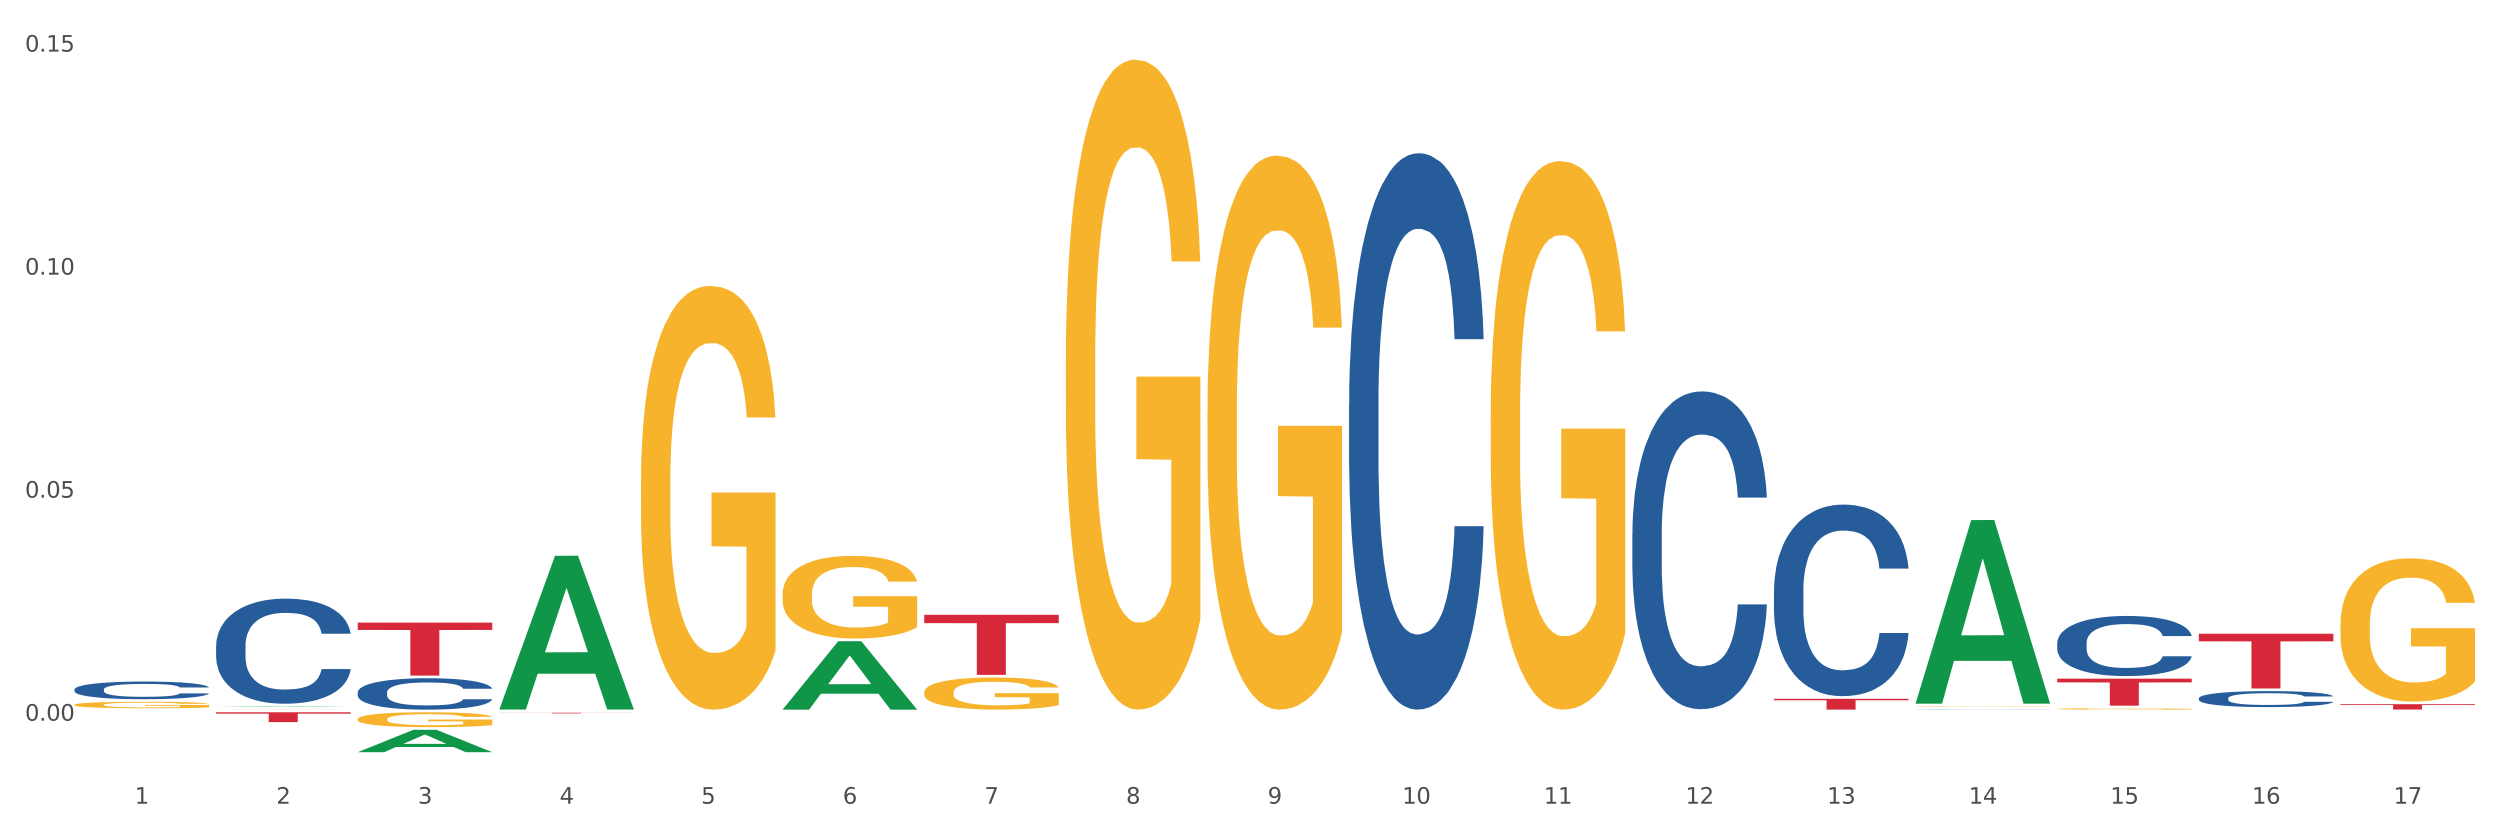 <?xml version="1.0" encoding="utf-8" standalone="no"?>
<!DOCTYPE svg PUBLIC "-//W3C//DTD SVG 1.1//EN"
  "http://www.w3.org/Graphics/SVG/1.1/DTD/svg11.dtd">
<svg xmlns:xlink="http://www.w3.org/1999/xlink" width="1080pt" height="360pt" viewBox="0 0 1080 360" xmlns="http://www.w3.org/2000/svg" version="1.1">
 <rect x="0" y="0" width="1080" height="360" fill="#333333" stroke="none"/>
 <defs>
  <style type="text/css">*{stroke-linejoin: round; stroke-linecap: butt}</style>
 </defs>
 <g id="figure_1">
  <g id="patch_1">
   <path d="M 0 360 
L 1080 360 
L 1080 0 
L 0 0 
z
" style="fill: #ffffff; stroke: #ffffff; stroke-linejoin: miter"/>
  </g>
  <g id="axes_1">
   <g id="matplotlib.axis_1">
    <g id="xtick_1">
     <g id="text_1">
      <!-- 1 -->
      <g style="fill: #4d4d4d" transform="translate(58.182 347.204) scale(0.096 -0.096)">
       <defs>
        <path id="DejaVuSans-31" d="M 794 531 
L 1825 531 
L 1825 4091 
L 703 3866 
L 703 4441 
L 1819 4666 
L 2450 4666 
L 2450 531 
L 3481 531 
L 3481 0 
L 794 0 
L 794 531 
z
" transform="scale(0.016)"/>
       </defs>
       <use xlink:href="#DejaVuSans-31"/>
      </g>
     </g>
    </g>
    <g id="xtick_2">
     <g id="text_2">
      <!-- 2 -->
      <g style="fill: #4d4d4d" transform="translate(119.364 347.204) scale(0.096 -0.096)">
       <defs>
        <path id="DejaVuSans-32" d="M 1228 531 
L 3431 531 
L 3431 0 
L 469 0 
L 469 531 
Q 828 903 1448 1529 
Q 2069 2156 2228 2338 
Q 2531 2678 2651 2914 
Q 2772 3150 2772 3378 
Q 2772 3750 2511 3984 
Q 2250 4219 1831 4219 
Q 1534 4219 1204 4116 
Q 875 4013 500 3803 
L 500 4441 
Q 881 4594 1212 4672 
Q 1544 4750 1819 4750 
Q 2544 4750 2975 4387 
Q 3406 4025 3406 3419 
Q 3406 3131 3298 2873 
Q 3191 2616 2906 2266 
Q 2828 2175 2409 1742 
Q 1991 1309 1228 531 
z
" transform="scale(0.016)"/>
       </defs>
       <use xlink:href="#DejaVuSans-32"/>
      </g>
     </g>
    </g>
    <g id="xtick_3">
     <g id="text_3">
      <!-- 3 -->
      <g style="fill: #4d4d4d" transform="translate(180.545 347.204) scale(0.096 -0.096)">
       <defs>
        <path id="DejaVuSans-33" d="M 2597 2516 
Q 3050 2419 3304 2112 
Q 3559 1806 3559 1356 
Q 3559 666 3084 287 
Q 2609 -91 1734 -91 
Q 1441 -91 1130 -33 
Q 819 25 488 141 
L 488 750 
Q 750 597 1062 519 
Q 1375 441 1716 441 
Q 2309 441 2620 675 
Q 2931 909 2931 1356 
Q 2931 1769 2642 2001 
Q 2353 2234 1838 2234 
L 1294 2234 
L 1294 2753 
L 1863 2753 
Q 2328 2753 2575 2939 
Q 2822 3125 2822 3475 
Q 2822 3834 2567 4026 
Q 2313 4219 1838 4219 
Q 1578 4219 1281 4162 
Q 984 4106 628 3988 
L 628 4550 
Q 988 4650 1302 4700 
Q 1616 4750 1894 4750 
Q 2613 4750 3031 4423 
Q 3450 4097 3450 3541 
Q 3450 3153 3228 2886 
Q 3006 2619 2597 2516 
z
" transform="scale(0.016)"/>
       </defs>
       <use xlink:href="#DejaVuSans-33"/>
      </g>
     </g>
    </g>
    <g id="xtick_4">
     <g id="text_4">
      <!-- 4 -->
      <g style="fill: #4d4d4d" transform="translate(241.726 347.204) scale(0.096 -0.096)">
       <defs>
        <path id="DejaVuSans-34" d="M 2419 4116 
L 825 1625 
L 2419 1625 
L 2419 4116 
z
M 2253 4666 
L 3047 4666 
L 3047 1625 
L 3713 1625 
L 3713 1100 
L 3047 1100 
L 3047 0 
L 2419 0 
L 2419 1100 
L 313 1100 
L 313 1709 
L 2253 4666 
z
" transform="scale(0.016)"/>
       </defs>
       <use xlink:href="#DejaVuSans-34"/>
      </g>
     </g>
    </g>
    <g id="xtick_5">
     <g id="text_5">
      <!-- 5 -->
      <g style="fill: #4d4d4d" transform="translate(302.908 347.204) scale(0.096 -0.096)">
       <defs>
        <path id="DejaVuSans-35" d="M 691 4666 
L 3169 4666 
L 3169 4134 
L 1269 4134 
L 1269 2991 
Q 1406 3038 1543 3061 
Q 1681 3084 1819 3084 
Q 2600 3084 3056 2656 
Q 3513 2228 3513 1497 
Q 3513 744 3044 326 
Q 2575 -91 1722 -91 
Q 1428 -91 1123 -41 
Q 819 9 494 109 
L 494 744 
Q 775 591 1075 516 
Q 1375 441 1709 441 
Q 2250 441 2565 725 
Q 2881 1009 2881 1497 
Q 2881 1984 2565 2268 
Q 2250 2553 1709 2553 
Q 1456 2553 1204 2497 
Q 953 2441 691 2322 
L 691 4666 
z
" transform="scale(0.016)"/>
       </defs>
       <use xlink:href="#DejaVuSans-35"/>
      </g>
     </g>
    </g>
    <g id="xtick_6">
     <g id="text_6">
      <!-- 6 -->
      <g style="fill: #4d4d4d" transform="translate(364.089 347.204) scale(0.096 -0.096)">
       <defs>
        <path id="DejaVuSans-36" d="M 2113 2584 
Q 1688 2584 1439 2293 
Q 1191 2003 1191 1497 
Q 1191 994 1439 701 
Q 1688 409 2113 409 
Q 2538 409 2786 701 
Q 3034 994 3034 1497 
Q 3034 2003 2786 2293 
Q 2538 2584 2113 2584 
z
M 3366 4563 
L 3366 3988 
Q 3128 4100 2886 4159 
Q 2644 4219 2406 4219 
Q 1781 4219 1451 3797 
Q 1122 3375 1075 2522 
Q 1259 2794 1537 2939 
Q 1816 3084 2150 3084 
Q 2853 3084 3261 2657 
Q 3669 2231 3669 1497 
Q 3669 778 3244 343 
Q 2819 -91 2113 -91 
Q 1303 -91 875 529 
Q 447 1150 447 2328 
Q 447 3434 972 4092 
Q 1497 4750 2381 4750 
Q 2619 4750 2861 4703 
Q 3103 4656 3366 4563 
z
" transform="scale(0.016)"/>
       </defs>
       <use xlink:href="#DejaVuSans-36"/>
      </g>
     </g>
    </g>
    <g id="xtick_7">
     <g id="text_7">
      <!-- 7 -->
      <g style="fill: #4d4d4d" transform="translate(425.271 347.204) scale(0.096 -0.096)">
       <defs>
        <path id="DejaVuSans-37" d="M 525 4666 
L 3525 4666 
L 3525 4397 
L 1831 0 
L 1172 0 
L 2766 4134 
L 525 4134 
L 525 4666 
z
" transform="scale(0.016)"/>
       </defs>
       <use xlink:href="#DejaVuSans-37"/>
      </g>
     </g>
    </g>
    <g id="xtick_8">
     <g id="text_8">
      <!-- 8 -->
      <g style="fill: #4d4d4d" transform="translate(486.452 347.204) scale(0.096 -0.096)">
       <defs>
        <path id="DejaVuSans-38" d="M 2034 2216 
Q 1584 2216 1326 1975 
Q 1069 1734 1069 1313 
Q 1069 891 1326 650 
Q 1584 409 2034 409 
Q 2484 409 2743 651 
Q 3003 894 3003 1313 
Q 3003 1734 2745 1975 
Q 2488 2216 2034 2216 
z
M 1403 2484 
Q 997 2584 770 2862 
Q 544 3141 544 3541 
Q 544 4100 942 4425 
Q 1341 4750 2034 4750 
Q 2731 4750 3128 4425 
Q 3525 4100 3525 3541 
Q 3525 3141 3298 2862 
Q 3072 2584 2669 2484 
Q 3125 2378 3379 2068 
Q 3634 1759 3634 1313 
Q 3634 634 3220 271 
Q 2806 -91 2034 -91 
Q 1263 -91 848 271 
Q 434 634 434 1313 
Q 434 1759 690 2068 
Q 947 2378 1403 2484 
z
M 1172 3481 
Q 1172 3119 1398 2916 
Q 1625 2713 2034 2713 
Q 2441 2713 2670 2916 
Q 2900 3119 2900 3481 
Q 2900 3844 2670 4047 
Q 2441 4250 2034 4250 
Q 1625 4250 1398 4047 
Q 1172 3844 1172 3481 
z
" transform="scale(0.016)"/>
       </defs>
       <use xlink:href="#DejaVuSans-38"/>
      </g>
     </g>
    </g>
    <g id="xtick_9">
     <g id="text_9">
      <!-- 9 -->
      <g style="fill: #4d4d4d" transform="translate(547.634 347.204) scale(0.096 -0.096)">
       <defs>
        <path id="DejaVuSans-39" d="M 703 97 
L 703 672 
Q 941 559 1184 500 
Q 1428 441 1663 441 
Q 2288 441 2617 861 
Q 2947 1281 2994 2138 
Q 2813 1869 2534 1725 
Q 2256 1581 1919 1581 
Q 1219 1581 811 2004 
Q 403 2428 403 3163 
Q 403 3881 828 4315 
Q 1253 4750 1959 4750 
Q 2769 4750 3195 4129 
Q 3622 3509 3622 2328 
Q 3622 1225 3098 567 
Q 2575 -91 1691 -91 
Q 1453 -91 1209 -44 
Q 966 3 703 97 
z
M 1959 2075 
Q 2384 2075 2632 2365 
Q 2881 2656 2881 3163 
Q 2881 3666 2632 3958 
Q 2384 4250 1959 4250 
Q 1534 4250 1286 3958 
Q 1038 3666 1038 3163 
Q 1038 2656 1286 2365 
Q 1534 2075 1959 2075 
z
" transform="scale(0.016)"/>
       </defs>
       <use xlink:href="#DejaVuSans-39"/>
      </g>
     </g>
    </g>
    <g id="xtick_10">
     <g id="text_10">
      <!-- 10 -->
      <g style="fill: #4d4d4d" transform="translate(605.761 347.204) scale(0.096 -0.096)">
       <defs>
        <path id="DejaVuSans-30" d="M 2034 4250 
Q 1547 4250 1301 3770 
Q 1056 3291 1056 2328 
Q 1056 1369 1301 889 
Q 1547 409 2034 409 
Q 2525 409 2770 889 
Q 3016 1369 3016 2328 
Q 3016 3291 2770 3770 
Q 2525 4250 2034 4250 
z
M 2034 4750 
Q 2819 4750 3233 4129 
Q 3647 3509 3647 2328 
Q 3647 1150 3233 529 
Q 2819 -91 2034 -91 
Q 1250 -91 836 529 
Q 422 1150 422 2328 
Q 422 3509 836 4129 
Q 1250 4750 2034 4750 
z
" transform="scale(0.016)"/>
       </defs>
       <use xlink:href="#DejaVuSans-31"/>
       <use xlink:href="#DejaVuSans-30" transform="translate(63.623 0)"/>
      </g>
     </g>
    </g>
    <g id="xtick_11">
     <g id="text_11">
      <!-- 11 -->
      <g style="fill: #4d4d4d" transform="translate(666.942 347.204) scale(0.096 -0.096)">
       <use xlink:href="#DejaVuSans-31"/>
       <use xlink:href="#DejaVuSans-31" transform="translate(63.623 0)"/>
      </g>
     </g>
    </g>
    <g id="xtick_12">
     <g id="text_12">
      <!-- 12 -->
      <g style="fill: #4d4d4d" transform="translate(728.124 347.204) scale(0.096 -0.096)">
       <use xlink:href="#DejaVuSans-31"/>
       <use xlink:href="#DejaVuSans-32" transform="translate(63.623 0)"/>
      </g>
     </g>
    </g>
    <g id="xtick_13">
     <g id="text_13">
      <!-- 13 -->
      <g style="fill: #4d4d4d" transform="translate(789.305 347.204) scale(0.096 -0.096)">
       <use xlink:href="#DejaVuSans-31"/>
       <use xlink:href="#DejaVuSans-33" transform="translate(63.623 0)"/>
      </g>
     </g>
    </g>
    <g id="xtick_14">
     <g id="text_14">
      <!-- 14 -->
      <g style="fill: #4d4d4d" transform="translate(850.487 347.204) scale(0.096 -0.096)">
       <use xlink:href="#DejaVuSans-31"/>
       <use xlink:href="#DejaVuSans-34" transform="translate(63.623 0)"/>
      </g>
     </g>
    </g>
    <g id="xtick_15">
     <g id="text_15">
      <!-- 15 -->
      <g style="fill: #4d4d4d" transform="translate(911.668 347.204) scale(0.096 -0.096)">
       <use xlink:href="#DejaVuSans-31"/>
       <use xlink:href="#DejaVuSans-35" transform="translate(63.623 0)"/>
      </g>
     </g>
    </g>
    <g id="xtick_16">
     <g id="text_16">
      <!-- 16 -->
      <g style="fill: #4d4d4d" transform="translate(972.849 347.204) scale(0.096 -0.096)">
       <use xlink:href="#DejaVuSans-31"/>
       <use xlink:href="#DejaVuSans-36" transform="translate(63.623 0)"/>
      </g>
     </g>
    </g>
    <g id="xtick_17">
     <g id="text_17">
      <!-- 17 -->
      <g style="fill: #4d4d4d" transform="translate(1034.031 347.204) scale(0.096 -0.096)">
       <use xlink:href="#DejaVuSans-31"/>
       <use xlink:href="#DejaVuSans-37" transform="translate(63.623 0)"/>
      </g>
     </g>
    </g>
    <g id="xtick_18"/>
    <g id="xtick_19"/>
    <g id="xtick_20"/>
    <g id="xtick_21"/>
    <g id="xtick_22"/>
    <g id="xtick_23"/>
    <g id="xtick_24"/>
    <g id="xtick_25"/>
    <g id="xtick_26"/>
    <g id="xtick_27"/>
    <g id="xtick_28"/>
    <g id="xtick_29"/>
    <g id="xtick_30"/>
    <g id="xtick_31"/>
    <g id="xtick_32"/>
    <g id="xtick_33"/>
   </g>
   <g id="matplotlib.axis_2">
    <g id="ytick_1">
     <g id="text_18">
      <!-- 0.00 -->
      <g style="fill: #4d4d4d" transform="translate(10.8 311.344) scale(0.096 -0.096)">
       <defs>
        <path id="DejaVuSans-2e" d="M 684 794 
L 1344 794 
L 1344 0 
L 684 0 
L 684 794 
z
" transform="scale(0.016)"/>
       </defs>
       <use xlink:href="#DejaVuSans-30"/>
       <use xlink:href="#DejaVuSans-2e" transform="translate(63.623 0)"/>
       <use xlink:href="#DejaVuSans-30" transform="translate(95.41 0)"/>
       <use xlink:href="#DejaVuSans-30" transform="translate(159.033 0)"/>
      </g>
     </g>
    </g>
    <g id="ytick_2">
     <g id="text_19">
      <!-- 0.05 -->
      <g style="fill: #4d4d4d" transform="translate(10.8 214.997) scale(0.096 -0.096)">
       <use xlink:href="#DejaVuSans-30"/>
       <use xlink:href="#DejaVuSans-2e" transform="translate(63.623 0)"/>
       <use xlink:href="#DejaVuSans-30" transform="translate(95.41 0)"/>
       <use xlink:href="#DejaVuSans-35" transform="translate(159.033 0)"/>
      </g>
     </g>
    </g>
    <g id="ytick_3">
     <g id="text_20">
      <!-- 0.10 -->
      <g style="fill: #4d4d4d" transform="translate(10.8 118.65) scale(0.096 -0.096)">
       <use xlink:href="#DejaVuSans-30"/>
       <use xlink:href="#DejaVuSans-2e" transform="translate(63.623 0)"/>
       <use xlink:href="#DejaVuSans-31" transform="translate(95.41 0)"/>
       <use xlink:href="#DejaVuSans-30" transform="translate(159.033 0)"/>
      </g>
     </g>
    </g>
    <g id="ytick_4">
     <g id="text_21">
      <!-- 0.15 -->
      <g style="fill: #4d4d4d" transform="translate(10.8 22.304) scale(0.096 -0.096)">
       <use xlink:href="#DejaVuSans-30"/>
       <use xlink:href="#DejaVuSans-2e" transform="translate(63.623 0)"/>
       <use xlink:href="#DejaVuSans-31" transform="translate(95.41 0)"/>
       <use xlink:href="#DejaVuSans-35" transform="translate(159.033 0)"/>
      </g>
     </g>
    </g>
    <g id="ytick_5"/>
    <g id="ytick_6"/>
    <g id="ytick_7"/>
   </g>
   <g id="PolyCollection_1">
    <path d="M 93.356 305.375 
L 93.416 305.374 
L 117.384 305.141 
L 127.331 305.141 
L 151.479 305.375 
L 139.974 305.375 
L 134.761 305.32 
L 110.014 305.32 
L 109.834 305.321 
L 104.801 305.375 
L 93.356 305.375 
L 93.356 305.375 
L 113.13 305.288 
L 131.645 305.288 
L 122.478 305.19 
L 122.358 305.19 
L 122.238 305.191 
L 113.07 305.288 
L 113.13 305.288 
L 93.356 305.375 
z
" clip-path="url(#p53c2b88902)" style="fill: #109648"/>
    <path d="M 154.538 299.095 
L 154.607 299.083 
L 154.607 298.736 
L 154.813 298.265 
L 155.568 297.397 
L 156.53 296.74 
L 158.179 295.972 
L 159.072 295.65 
L 160.24 295.29 
L 162.645 294.708 
L 165.393 294.212 
L 167.317 293.939 
L 168.759 293.766 
L 171.988 293.456 
L 173.843 293.319 
L 175.767 293.208 
L 177.416 293.133 
L 180.164 293.047 
L 182.362 293.01 
L 184.904 292.997 
L 187.034 293.01 
L 189.851 293.059 
L 193.973 293.208 
L 195.553 293.295 
L 197.683 293.443 
L 199.882 293.642 
L 201.668 293.84 
L 203.729 294.125 
L 205.859 294.497 
L 207.92 294.968 
L 209.362 295.402 
L 210.53 295.86 
L 211.561 296.418 
L 212.317 297.025 
L 212.66 297.533 
L 200.088 297.533 
L 199.744 297.075 
L 199.057 296.579 
L 198.37 296.244 
L 197.614 295.972 
L 196.446 295.662 
L 195.416 295.464 
L 193.698 295.228 
L 192.118 295.079 
L 190.813 294.993 
L 189.233 294.918 
L 185.866 294.844 
L 183.462 294.844 
L 181.95 294.869 
L 180.095 294.931 
L 178.515 295.017 
L 176.66 295.166 
L 175.217 295.327 
L 173.775 295.538 
L 172.95 295.687 
L 171.713 295.959 
L 170.889 296.182 
L 169.79 296.567 
L 169.171 296.839 
L 168.072 297.546 
L 167.591 298.066 
L 167.385 298.426 
L 167.248 298.822 
L 167.248 300.756 
L 167.66 301.624 
L 168.004 301.995 
L 168.553 302.417 
L 169.584 302.962 
L 171.095 303.495 
L 172.675 303.879 
L 173.981 304.115 
L 175.217 304.288 
L 176.454 304.425 
L 177.965 304.549 
L 179.202 304.623 
L 181.057 304.697 
L 183.255 304.734 
L 184.973 304.734 
L 188.477 304.672 
L 190.057 304.611 
L 191.568 304.524 
L 193.217 304.387 
L 194.523 304.239 
L 195.278 304.127 
L 196.515 303.892 
L 197.477 303.644 
L 198.301 303.359 
L 198.851 303.111 
L 199.469 302.739 
L 199.95 302.318 
L 200.088 302.094 
L 212.66 302.094 
L 212.385 302.541 
L 211.904 302.974 
L 210.943 303.557 
L 210.187 303.892 
L 209.019 304.301 
L 207.782 304.648 
L 206.065 305.032 
L 204.485 305.317 
L 202.836 305.565 
L 201.049 305.788 
L 197.82 306.098 
L 196.652 306.185 
L 194.179 306.333 
L 192.256 306.42 
L 189.439 306.507 
L 186.553 306.556 
L 183.53 306.569 
L 180.851 306.544 
L 177.897 306.47 
L 176.042 306.395 
L 173.981 306.284 
L 171.576 306.11 
L 169.309 305.9 
L 167.179 305.652 
L 165.187 305.367 
L 163.332 305.044 
L 160.927 304.511 
L 159.141 303.991 
L 157.836 303.507 
L 156.942 303.098 
L 156.049 302.578 
L 155.568 302.218 
L 154.813 301.351 
L 154.538 300.545 
L 154.538 299.095 
z
" clip-path="url(#p53c2b88902)" style="fill: #255c99"/>
    <path d="M 582.808 174.193 
L 582.876 173.974 
L 582.876 167.827 
L 583.083 159.485 
L 583.838 144.118 
L 584.8 132.483 
L 586.449 118.872 
L 587.342 113.164 
L 588.51 106.798 
L 590.915 96.48 
L 593.663 87.699 
L 595.586 82.869 
L 597.029 79.796 
L 600.258 74.308 
L 602.113 71.893 
L 604.037 69.917 
L 605.686 68.6 
L 608.434 67.063 
L 610.632 66.405 
L 613.174 66.185 
L 615.304 66.405 
L 618.121 67.283 
L 622.243 69.917 
L 623.823 71.454 
L 625.953 74.088 
L 628.151 77.601 
L 629.938 81.113 
L 631.999 86.162 
L 634.129 92.748 
L 636.19 101.09 
L 637.632 108.774 
L 638.8 116.896 
L 639.831 126.775 
L 640.587 137.532 
L 640.93 146.533 
L 628.358 146.533 
L 628.014 138.41 
L 627.327 129.629 
L 626.64 123.702 
L 625.884 118.872 
L 624.716 113.384 
L 623.686 109.871 
L 621.968 105.7 
L 620.388 103.066 
L 619.083 101.529 
L 617.503 100.212 
L 614.136 98.895 
L 611.732 98.895 
L 610.22 99.334 
L 608.365 100.432 
L 606.785 101.968 
L 604.93 104.603 
L 603.487 107.456 
L 602.044 111.188 
L 601.22 113.823 
L 599.983 118.652 
L 599.159 122.604 
L 598.06 129.409 
L 597.441 134.239 
L 596.342 146.752 
L 595.861 155.972 
L 595.655 162.339 
L 595.518 169.364 
L 595.518 203.61 
L 595.93 218.977 
L 596.273 225.563 
L 596.823 233.027 
L 597.854 242.686 
L 599.365 252.126 
L 600.945 258.931 
L 602.251 263.102 
L 603.487 266.176 
L 604.724 268.59 
L 606.235 270.786 
L 607.472 272.103 
L 609.327 273.42 
L 611.525 274.079 
L 613.243 274.079 
L 616.747 272.981 
L 618.327 271.883 
L 619.838 270.347 
L 621.487 267.932 
L 622.793 265.297 
L 623.548 263.322 
L 624.785 259.151 
L 625.747 254.76 
L 626.571 249.711 
L 627.121 245.32 
L 627.739 238.735 
L 628.22 231.271 
L 628.358 227.319 
L 640.93 227.319 
L 640.655 235.222 
L 640.174 242.906 
L 639.213 253.223 
L 638.457 259.151 
L 637.289 266.395 
L 636.052 272.542 
L 634.335 279.347 
L 632.754 284.396 
L 631.106 288.787 
L 629.319 292.738 
L 626.09 298.227 
L 624.922 299.763 
L 622.449 302.398 
L 620.525 303.934 
L 617.709 305.471 
L 614.823 306.349 
L 611.8 306.569 
L 609.121 306.13 
L 606.167 304.813 
L 604.312 303.495 
L 602.251 301.52 
L 599.846 298.446 
L 597.579 294.714 
L 595.449 290.324 
L 593.457 285.275 
L 591.602 279.567 
L 589.197 270.127 
L 587.411 260.907 
L 586.105 252.345 
L 585.212 245.101 
L 584.319 235.881 
L 583.838 229.514 
L 583.083 214.147 
L 582.808 199.878 
L 582.808 174.193 
z
" clip-path="url(#p53c2b88902)" style="fill: #255c99"/>
    <path d="M 705.171 230.769 
L 705.239 230.643 
L 705.239 227.133 
L 705.445 222.368 
L 706.201 213.592 
L 707.163 206.948 
L 708.812 199.174 
L 709.705 195.915 
L 710.873 192.279 
L 713.277 186.386 
L 716.026 181.371 
L 717.949 178.613 
L 719.392 176.858 
L 722.621 173.724 
L 724.476 172.344 
L 726.4 171.216 
L 728.049 170.464 
L 730.797 169.586 
L 732.995 169.21 
L 735.537 169.085 
L 737.667 169.21 
L 740.484 169.712 
L 744.606 171.216 
L 746.186 172.094 
L 748.316 173.598 
L 750.514 175.604 
L 752.301 177.61 
L 754.362 180.494 
L 756.491 184.255 
L 758.552 189.019 
L 759.995 193.407 
L 761.163 198.046 
L 762.194 203.688 
L 762.949 209.831 
L 763.293 214.971 
L 750.72 214.971 
L 750.377 210.333 
L 749.69 205.318 
L 749.003 201.933 
L 748.247 199.174 
L 747.079 196.04 
L 746.049 194.034 
L 744.331 191.652 
L 742.751 190.147 
L 741.446 189.27 
L 739.865 188.518 
L 736.499 187.765 
L 734.094 187.765 
L 732.583 188.016 
L 730.728 188.643 
L 729.148 189.521 
L 727.293 191.025 
L 725.85 192.655 
L 724.407 194.786 
L 723.583 196.291 
L 722.346 199.049 
L 721.522 201.306 
L 720.423 205.192 
L 719.804 207.951 
L 718.705 215.097 
L 718.224 220.363 
L 718.018 223.998 
L 717.881 228.01 
L 717.881 247.569 
L 718.293 256.345 
L 718.636 260.106 
L 719.186 264.369 
L 720.216 269.885 
L 721.728 275.276 
L 723.308 279.163 
L 724.613 281.545 
L 725.85 283.3 
L 727.087 284.679 
L 728.598 285.933 
L 729.835 286.685 
L 731.69 287.437 
L 733.888 287.813 
L 735.606 287.813 
L 739.11 287.187 
L 740.69 286.56 
L 742.201 285.682 
L 743.85 284.303 
L 745.155 282.799 
L 745.911 281.67 
L 747.148 279.288 
L 748.11 276.781 
L 748.934 273.897 
L 749.484 271.39 
L 750.102 267.628 
L 750.583 263.366 
L 750.72 261.109 
L 763.293 261.109 
L 763.018 265.622 
L 762.537 270.01 
L 761.575 275.903 
L 760.82 279.288 
L 759.652 283.425 
L 758.415 286.936 
L 756.697 290.822 
L 755.117 293.706 
L 753.468 296.214 
L 751.682 298.47 
L 748.453 301.605 
L 747.285 302.482 
L 744.812 303.987 
L 742.888 304.864 
L 740.071 305.742 
L 737.186 306.243 
L 734.163 306.369 
L 731.484 306.118 
L 728.529 305.366 
L 726.674 304.614 
L 724.613 303.485 
L 722.209 301.73 
L 719.942 299.599 
L 717.812 297.091 
L 715.819 294.208 
L 713.965 290.948 
L 711.56 285.557 
L 709.774 280.291 
L 708.468 275.401 
L 707.575 271.264 
L 706.682 265.998 
L 706.201 262.363 
L 705.445 253.587 
L 705.171 245.437 
L 705.171 230.769 
z
" clip-path="url(#p53c2b88902)" style="fill: #255c99"/>
    <path d="M 766.352 255.164 
L 766.421 255.088 
L 766.421 252.972 
L 766.627 250.1 
L 767.383 244.809 
L 768.344 240.803 
L 769.993 236.117 
L 770.886 234.152 
L 772.054 231.96 
L 774.459 228.408 
L 777.207 225.384 
L 779.131 223.722 
L 780.573 222.663 
L 783.802 220.774 
L 785.657 219.942 
L 787.581 219.262 
L 789.23 218.809 
L 791.978 218.28 
L 794.177 218.053 
L 796.719 217.977 
L 798.848 218.053 
L 801.665 218.355 
L 805.787 219.262 
L 807.367 219.791 
L 809.497 220.698 
L 811.696 221.908 
L 813.482 223.117 
L 815.543 224.855 
L 817.673 227.123 
L 819.734 229.995 
L 821.177 232.64 
L 822.345 235.437 
L 823.375 238.838 
L 824.131 242.542 
L 824.474 245.64 
L 811.902 245.64 
L 811.558 242.844 
L 810.871 239.821 
L 810.184 237.78 
L 809.428 236.117 
L 808.261 234.228 
L 807.23 233.018 
L 805.512 231.582 
L 803.932 230.675 
L 802.627 230.146 
L 801.047 229.693 
L 797.68 229.239 
L 795.276 229.239 
L 793.764 229.39 
L 791.909 229.768 
L 790.329 230.297 
L 788.474 231.204 
L 787.031 232.187 
L 785.589 233.472 
L 784.764 234.379 
L 783.528 236.041 
L 782.703 237.402 
L 781.604 239.745 
L 780.986 241.408 
L 779.886 245.716 
L 779.405 248.89 
L 779.199 251.082 
L 779.062 253.501 
L 779.062 265.292 
L 779.474 270.583 
L 779.818 272.85 
L 780.367 275.42 
L 781.398 278.745 
L 782.909 281.995 
L 784.489 284.339 
L 785.795 285.775 
L 787.031 286.833 
L 788.268 287.664 
L 789.78 288.42 
L 791.016 288.873 
L 792.871 289.327 
L 795.07 289.554 
L 796.787 289.554 
L 800.291 289.176 
L 801.871 288.798 
L 803.383 288.269 
L 805.032 287.437 
L 806.337 286.53 
L 807.093 285.85 
L 808.329 284.414 
L 809.291 282.902 
L 810.116 281.164 
L 810.665 279.652 
L 811.283 277.385 
L 811.764 274.815 
L 811.902 273.455 
L 824.474 273.455 
L 824.2 276.176 
L 823.719 278.821 
L 822.757 282.373 
L 822.001 284.414 
L 820.833 286.908 
L 819.596 289.025 
L 817.879 291.368 
L 816.299 293.106 
L 814.65 294.618 
L 812.864 295.978 
L 809.635 297.868 
L 808.467 298.397 
L 805.993 299.304 
L 804.07 299.833 
L 801.253 300.362 
L 798.367 300.664 
L 795.344 300.74 
L 792.665 300.589 
L 789.711 300.135 
L 787.856 299.682 
L 785.795 299.001 
L 783.39 297.943 
L 781.123 296.658 
L 778.993 295.147 
L 777.001 293.408 
L 775.146 291.443 
L 772.741 288.193 
L 770.955 285.019 
L 769.65 282.071 
L 768.757 279.577 
L 767.863 276.402 
L 767.383 274.21 
L 766.627 268.92 
L 766.352 264.007 
L 766.352 255.164 
z
" clip-path="url(#p53c2b88902)" style="fill: #255c99"/>
    <path d="M 827.533 306.507 
L 827.602 306.507 
L 827.602 306.504 
L 827.808 306.5 
L 828.564 306.493 
L 829.526 306.487 
L 831.175 306.481 
L 832.068 306.478 
L 833.236 306.475 
L 835.64 306.47 
L 838.388 306.466 
L 840.312 306.464 
L 841.755 306.463 
L 844.984 306.46 
L 846.839 306.459 
L 848.762 306.458 
L 850.411 306.457 
L 853.159 306.457 
L 855.358 306.456 
L 857.9 306.456 
L 860.03 306.456 
L 862.847 306.457 
L 866.969 306.458 
L 868.549 306.459 
L 870.679 306.46 
L 872.877 306.462 
L 874.663 306.463 
L 876.724 306.466 
L 878.854 306.469 
L 880.915 306.473 
L 882.358 306.476 
L 883.526 306.48 
L 884.557 306.485 
L 885.312 306.49 
L 885.656 306.494 
L 873.083 306.494 
L 872.74 306.49 
L 872.053 306.486 
L 871.366 306.483 
L 870.61 306.481 
L 869.442 306.478 
L 868.411 306.477 
L 866.694 306.475 
L 865.114 306.474 
L 863.808 306.473 
L 862.228 306.472 
L 858.862 306.472 
L 856.457 306.472 
L 854.946 306.472 
L 853.091 306.472 
L 851.511 306.473 
L 849.656 306.474 
L 848.213 306.476 
L 846.77 306.477 
L 845.946 306.479 
L 844.709 306.481 
L 843.885 306.483 
L 842.785 306.486 
L 842.167 306.488 
L 841.068 306.494 
L 840.587 306.498 
L 840.381 306.501 
L 840.243 306.505 
L 840.243 306.521 
L 840.656 306.528 
L 840.999 306.531 
L 841.549 306.534 
L 842.579 306.539 
L 844.091 306.543 
L 845.671 306.546 
L 846.976 306.548 
L 848.213 306.55 
L 849.45 306.551 
L 850.961 306.552 
L 852.198 306.553 
L 854.053 306.553 
L 856.251 306.554 
L 857.969 306.554 
L 861.472 306.553 
L 863.053 306.553 
L 864.564 306.552 
L 866.213 306.551 
L 867.518 306.549 
L 868.274 306.549 
L 869.511 306.547 
L 870.472 306.545 
L 871.297 306.542 
L 871.847 306.54 
L 872.465 306.537 
L 872.946 306.534 
L 873.083 306.532 
L 885.656 306.532 
L 885.381 306.535 
L 884.9 306.539 
L 883.938 306.544 
L 883.182 306.547 
L 882.015 306.55 
L 880.778 306.553 
L 879.06 306.556 
L 877.48 306.558 
L 875.831 306.56 
L 874.045 306.562 
L 870.816 306.565 
L 869.648 306.566 
L 867.175 306.567 
L 865.251 306.568 
L 862.434 306.568 
L 859.549 306.569 
L 856.526 306.569 
L 853.846 306.569 
L 850.892 306.568 
L 849.037 306.567 
L 846.976 306.566 
L 844.572 306.565 
L 842.304 306.563 
L 840.175 306.561 
L 838.182 306.559 
L 836.327 306.556 
L 833.923 306.552 
L 832.136 306.547 
L 830.831 306.543 
L 829.938 306.54 
L 829.045 306.536 
L 828.564 306.533 
L 827.808 306.526 
L 827.533 306.519 
L 827.533 306.507 
z
" clip-path="url(#p53c2b88902)" style="fill: #255c99"/>
    <path d="M 888.715 277.756 
L 888.784 277.732 
L 888.784 277.068 
L 888.99 276.167 
L 889.745 274.506 
L 890.707 273.25 
L 892.356 271.779 
L 893.249 271.162 
L 894.417 270.475 
L 896.822 269.36 
L 899.57 268.411 
L 901.493 267.89 
L 902.936 267.558 
L 906.165 266.965 
L 908.02 266.704 
L 909.944 266.49 
L 911.593 266.348 
L 914.341 266.182 
L 916.539 266.111 
L 919.081 266.087 
L 921.211 266.111 
L 924.028 266.206 
L 928.15 266.49 
L 929.73 266.656 
L 931.86 266.941 
L 934.058 267.321 
L 935.845 267.7 
L 937.906 268.245 
L 940.036 268.957 
L 942.097 269.858 
L 943.539 270.688 
L 944.707 271.566 
L 945.738 272.633 
L 946.494 273.795 
L 946.837 274.767 
L 934.265 274.767 
L 933.921 273.89 
L 933.234 272.941 
L 932.547 272.301 
L 931.791 271.779 
L 930.623 271.186 
L 929.593 270.807 
L 927.875 270.356 
L 926.295 270.072 
L 924.99 269.906 
L 923.41 269.763 
L 920.043 269.621 
L 917.639 269.621 
L 916.127 269.668 
L 914.272 269.787 
L 912.692 269.953 
L 910.837 270.238 
L 909.394 270.546 
L 907.952 270.949 
L 907.127 271.234 
L 905.89 271.755 
L 905.066 272.182 
L 903.967 272.917 
L 903.348 273.439 
L 902.249 274.791 
L 901.768 275.787 
L 901.562 276.475 
L 901.425 277.234 
L 901.425 280.933 
L 901.837 282.594 
L 902.181 283.305 
L 902.73 284.111 
L 903.761 285.155 
L 905.272 286.175 
L 906.852 286.91 
L 908.158 287.361 
L 909.394 287.693 
L 910.631 287.953 
L 912.142 288.191 
L 913.379 288.333 
L 915.234 288.475 
L 917.432 288.546 
L 919.15 288.546 
L 922.654 288.428 
L 924.234 288.309 
L 925.745 288.143 
L 927.394 287.882 
L 928.7 287.598 
L 929.455 287.384 
L 930.692 286.934 
L 931.654 286.459 
L 932.478 285.914 
L 933.028 285.44 
L 933.646 284.728 
L 934.127 283.922 
L 934.265 283.495 
L 946.837 283.495 
L 946.562 284.349 
L 946.081 285.179 
L 945.12 286.293 
L 944.364 286.934 
L 943.196 287.716 
L 941.959 288.38 
L 940.242 289.116 
L 938.662 289.661 
L 937.013 290.135 
L 935.226 290.562 
L 931.997 291.155 
L 930.829 291.321 
L 928.356 291.606 
L 926.433 291.772 
L 923.616 291.938 
L 920.73 292.033 
L 917.707 292.056 
L 915.028 292.009 
L 912.074 291.867 
L 910.219 291.724 
L 908.158 291.511 
L 905.753 291.179 
L 903.486 290.776 
L 901.356 290.301 
L 899.364 289.756 
L 897.509 289.139 
L 895.104 288.119 
L 893.318 287.123 
L 892.013 286.198 
L 891.119 285.416 
L 890.226 284.42 
L 889.745 283.732 
L 888.99 282.072 
L 888.715 280.53 
L 888.715 277.756 
z
" clip-path="url(#p53c2b88902)" style="fill: #255c99"/>
    <path d="M 949.896 301.662 
L 949.965 301.655 
L 949.965 301.478 
L 950.171 301.239 
L 950.927 300.796 
L 951.889 300.462 
L 953.537 300.07 
L 954.431 299.906 
L 955.599 299.723 
L 958.003 299.426 
L 960.751 299.173 
L 962.675 299.035 
L 964.118 298.946 
L 967.347 298.788 
L 969.202 298.719 
L 971.125 298.662 
L 972.774 298.624 
L 975.522 298.58 
L 977.721 298.561 
L 980.263 298.555 
L 982.393 298.561 
L 985.209 298.586 
L 989.331 298.662 
L 990.912 298.706 
L 993.041 298.782 
L 995.24 298.883 
L 997.026 298.984 
L 999.087 299.129 
L 1001.217 299.319 
L 1003.278 299.559 
L 1004.721 299.78 
L 1005.889 300.013 
L 1006.919 300.298 
L 1007.675 300.607 
L 1008.019 300.866 
L 995.446 300.866 
L 995.103 300.632 
L 994.415 300.38 
L 993.728 300.209 
L 992.973 300.07 
L 991.805 299.912 
L 990.774 299.811 
L 989.057 299.691 
L 987.477 299.616 
L 986.171 299.571 
L 984.591 299.533 
L 981.225 299.496 
L 978.82 299.496 
L 977.309 299.508 
L 975.454 299.54 
L 973.873 299.584 
L 972.018 299.66 
L 970.576 299.742 
L 969.133 299.849 
L 968.309 299.925 
L 967.072 300.064 
L 966.247 300.178 
L 965.148 300.373 
L 964.53 300.512 
L 963.431 300.872 
L 962.95 301.137 
L 962.744 301.321 
L 962.606 301.523 
L 962.606 302.508 
L 963.018 302.95 
L 963.362 303.139 
L 963.912 303.354 
L 964.942 303.632 
L 966.454 303.903 
L 968.034 304.099 
L 969.339 304.219 
L 970.576 304.308 
L 971.812 304.377 
L 973.324 304.44 
L 974.56 304.478 
L 976.415 304.516 
L 978.614 304.535 
L 980.331 304.535 
L 983.835 304.503 
L 985.415 304.472 
L 986.927 304.428 
L 988.576 304.358 
L 989.881 304.282 
L 990.637 304.226 
L 991.873 304.106 
L 992.835 303.979 
L 993.66 303.834 
L 994.209 303.708 
L 994.828 303.518 
L 995.309 303.304 
L 995.446 303.19 
L 1008.019 303.19 
L 1007.744 303.417 
L 1007.263 303.638 
L 1006.301 303.935 
L 1005.545 304.106 
L 1004.377 304.314 
L 1003.141 304.491 
L 1001.423 304.687 
L 999.843 304.832 
L 998.194 304.958 
L 996.408 305.072 
L 993.179 305.23 
L 992.011 305.274 
L 989.538 305.35 
L 987.614 305.394 
L 984.797 305.438 
L 981.912 305.463 
L 978.889 305.47 
L 976.209 305.457 
L 973.255 305.419 
L 971.4 305.381 
L 969.339 305.324 
L 966.934 305.236 
L 964.667 305.129 
L 962.538 305.002 
L 960.545 304.857 
L 958.69 304.693 
L 956.286 304.421 
L 954.499 304.156 
L 953.194 303.91 
L 952.301 303.701 
L 951.408 303.436 
L 950.927 303.253 
L 950.171 302.811 
L 949.896 302.4 
L 949.896 301.662 
z
" clip-path="url(#p53c2b88902)" style="fill: #255c99"/>
    <path d="M 93.356 306.533 
L 93.425 306.533 
L 93.425 306.531 
L 93.562 306.529 
L 94.248 306.525 
L 95.278 306.521 
L 96.033 306.519 
L 96.787 306.517 
L 97.68 306.516 
L 98.778 306.514 
L 100.768 306.511 
L 102.003 306.51 
L 103.512 306.509 
L 106.257 306.507 
L 108.247 306.506 
L 110.306 306.505 
L 113.668 306.504 
L 115.864 306.503 
L 118.197 306.503 
L 121.011 306.503 
L 123.138 306.503 
L 127.804 306.503 
L 131.784 306.503 
L 133.706 306.504 
L 136.176 306.505 
L 137.48 306.505 
L 139.607 306.506 
L 141.803 306.507 
L 143.313 306.508 
L 145.577 306.51 
L 147.293 306.512 
L 148.871 306.515 
L 149.695 306.517 
L 150.312 306.518 
L 150.861 306.52 
L 151.41 306.523 
L 139.058 306.523 
L 138.578 306.521 
L 137.823 306.519 
L 136.725 306.517 
L 135.764 306.516 
L 134.118 306.514 
L 132.608 306.514 
L 131.03 306.513 
L 129.108 306.512 
L 127.599 306.512 
L 125.471 306.512 
L 121.285 306.512 
L 118.472 306.512 
L 116.55 306.513 
L 115.315 306.513 
L 114.217 306.514 
L 112.982 306.515 
L 111.541 306.516 
L 110.512 306.517 
L 109.482 306.519 
L 108.659 306.52 
L 107.904 306.522 
L 107.287 306.524 
L 106.806 306.525 
L 106.394 306.528 
L 106.051 306.532 
L 106.051 306.54 
L 106.189 306.542 
L 106.532 306.544 
L 106.943 306.546 
L 107.63 306.548 
L 108.247 306.55 
L 109.414 306.552 
L 110.718 306.554 
L 111.747 306.555 
L 112.776 306.556 
L 114.56 306.557 
L 116.55 306.558 
L 118.266 306.559 
L 120.599 306.56 
L 122.177 306.56 
L 123.55 306.56 
L 126.912 306.56 
L 129.314 306.56 
L 131.99 306.559 
L 134.049 306.559 
L 135.764 306.558 
L 137.686 306.557 
L 138.921 306.556 
L 138.921 306.543 
L 123.824 306.543 
L 123.824 306.535 
L 151.479 306.535 
L 151.479 306.56 
L 150.312 306.561 
L 149.008 306.562 
L 147.636 306.563 
L 145.577 306.564 
L 143.107 306.565 
L 140.911 306.566 
L 138.578 306.567 
L 135.833 306.568 
L 132.265 306.568 
L 130.069 306.569 
L 127.324 306.569 
L 124.099 306.569 
L 121.285 306.569 
L 118.54 306.568 
L 115.658 306.568 
L 112.845 306.567 
L 110.718 306.566 
L 108.59 306.565 
L 106.326 306.564 
L 104.542 306.563 
L 103.169 306.562 
L 101.66 306.56 
L 100.013 306.559 
L 98.778 306.557 
L 97.68 306.555 
L 96.513 306.553 
L 95.69 306.551 
L 94.866 306.549 
L 94.386 306.547 
L 93.837 306.544 
L 93.425 306.541 
L 93.356 306.533 
z
" clip-path="url(#p53c2b88902)" style="fill: #f7b32b"/>
    <path d="M 1011.078 304.226 
L 1069.2 304.226 
L 1069.2 304.547 
L 1046.337 304.549 
L 1046.337 306.53 
L 1033.803 306.53 
L 1033.803 304.549 
L 1011.078 304.547 
L 1011.078 304.229 
L 1011.078 304.226 
z
" clip-path="url(#p53c2b88902)" style="fill: #d62839"/>
    <path d="M 949.896 273.77 
L 1008.019 273.77 
L 1008.019 277.057 
L 985.155 277.08 
L 985.155 297.427 
L 972.622 297.427 
L 972.622 277.08 
L 949.896 277.057 
L 949.896 273.792 
L 949.896 273.77 
z
" clip-path="url(#p53c2b88902)" style="fill: #d62839"/>
    <path d="M 888.715 293.184 
L 946.837 293.184 
L 946.837 294.804 
L 923.974 294.815 
L 923.974 304.839 
L 911.44 304.839 
L 911.44 294.815 
L 888.715 294.804 
L 888.715 293.195 
L 888.715 293.184 
z
" clip-path="url(#p53c2b88902)" style="fill: #d62839"/>
    <path d="M 766.352 301.868 
L 824.474 301.868 
L 824.474 302.52 
L 801.611 302.524 
L 801.611 306.562 
L 789.078 306.562 
L 789.078 302.524 
L 766.352 302.52 
L 766.352 301.872 
L 766.352 301.868 
z
" clip-path="url(#p53c2b88902)" style="fill: #d62839"/>
    <path d="M 93.356 279.011 
L 93.425 278.969 
L 93.425 277.808 
L 93.631 276.232 
L 94.387 273.33 
L 95.349 271.133 
L 96.998 268.562 
L 97.891 267.484 
L 99.059 266.281 
L 101.463 264.333 
L 104.211 262.674 
L 106.135 261.762 
L 107.578 261.181 
L 110.807 260.145 
L 112.662 259.689 
L 114.585 259.316 
L 116.234 259.067 
L 118.982 258.777 
L 121.181 258.652 
L 123.723 258.611 
L 125.853 258.652 
L 128.67 258.818 
L 132.792 259.316 
L 134.372 259.606 
L 136.502 260.103 
L 138.7 260.767 
L 140.486 261.43 
L 142.547 262.384 
L 144.677 263.628 
L 146.738 265.203 
L 148.181 266.655 
L 149.349 268.189 
L 150.38 270.054 
L 151.135 272.086 
L 151.479 273.786 
L 138.906 273.786 
L 138.563 272.252 
L 137.876 270.594 
L 137.189 269.474 
L 136.433 268.562 
L 135.265 267.525 
L 134.234 266.862 
L 132.517 266.074 
L 130.937 265.576 
L 129.631 265.286 
L 128.051 265.037 
L 124.685 264.789 
L 122.28 264.789 
L 120.769 264.872 
L 118.914 265.079 
L 117.334 265.369 
L 115.479 265.867 
L 114.036 266.406 
L 112.593 267.111 
L 111.769 267.608 
L 110.532 268.52 
L 109.708 269.267 
L 108.608 270.552 
L 107.99 271.464 
L 106.891 273.828 
L 106.41 275.569 
L 106.204 276.772 
L 106.066 278.098 
L 106.066 284.567 
L 106.479 287.469 
L 106.822 288.713 
L 107.372 290.123 
L 108.402 291.947 
L 109.914 293.73 
L 111.494 295.015 
L 112.799 295.803 
L 114.036 296.384 
L 115.273 296.84 
L 116.784 297.254 
L 118.021 297.503 
L 119.876 297.752 
L 122.074 297.876 
L 123.792 297.876 
L 127.295 297.669 
L 128.876 297.462 
L 130.387 297.171 
L 132.036 296.715 
L 133.341 296.218 
L 134.097 295.845 
L 135.334 295.057 
L 136.296 294.227 
L 137.12 293.274 
L 137.67 292.445 
L 138.288 291.201 
L 138.769 289.791 
L 138.906 289.045 
L 151.479 289.045 
L 151.204 290.537 
L 150.723 291.988 
L 149.761 293.937 
L 149.005 295.057 
L 147.838 296.425 
L 146.601 297.586 
L 144.883 298.871 
L 143.303 299.825 
L 141.654 300.654 
L 139.868 301.401 
L 136.639 302.437 
L 135.471 302.727 
L 132.998 303.225 
L 131.074 303.515 
L 128.257 303.805 
L 125.372 303.971 
L 122.349 304.013 
L 119.669 303.93 
L 116.715 303.681 
L 114.86 303.432 
L 112.799 303.059 
L 110.395 302.479 
L 108.127 301.774 
L 105.998 300.945 
L 104.005 299.991 
L 102.15 298.913 
L 99.746 297.13 
L 97.959 295.388 
L 96.654 293.771 
L 95.761 292.403 
L 94.868 290.662 
L 94.387 289.459 
L 93.631 286.557 
L 93.356 283.862 
L 93.356 279.011 
z
" clip-path="url(#p53c2b88902)" style="fill: #255c99"/>
    <path d="M 399.263 265.587 
L 457.386 265.587 
L 457.386 269.195 
L 434.523 269.219 
L 434.523 291.55 
L 421.989 291.55 
L 421.989 269.219 
L 399.263 269.195 
L 399.263 265.611 
L 399.263 265.587 
z
" clip-path="url(#p53c2b88902)" style="fill: #d62839"/>
    <path d="M 154.538 268.95 
L 212.66 268.95 
L 212.66 272.135 
L 189.797 272.157 
L 189.797 291.869 
L 177.263 291.869 
L 177.263 272.157 
L 154.538 272.135 
L 154.538 268.972 
L 154.538 268.95 
z
" clip-path="url(#p53c2b88902)" style="fill: #d62839"/>
    <path d="M 93.356 307.697 
L 151.479 307.697 
L 151.479 308.291 
L 128.615 308.295 
L 128.615 311.974 
L 116.082 311.974 
L 116.082 308.295 
L 93.356 308.291 
L 93.356 307.701 
L 93.356 307.697 
z
" clip-path="url(#p53c2b88902)" style="fill: #d62839"/>
    <path d="M 1011.078 269.814 
L 1011.146 269.758 
L 1011.146 267.723 
L 1011.284 265.971 
L 1011.97 261.733 
L 1012.999 258.229 
L 1013.754 256.365 
L 1014.509 254.839 
L 1015.401 253.313 
L 1016.499 251.731 
L 1018.489 249.414 
L 1019.724 248.227 
L 1021.234 246.984 
L 1023.978 245.175 
L 1025.969 244.158 
L 1028.027 243.311 
L 1031.39 242.293 
L 1033.585 241.841 
L 1035.919 241.502 
L 1038.732 241.276 
L 1040.859 241.22 
L 1045.526 241.389 
L 1049.506 241.898 
L 1051.427 242.293 
L 1053.897 242.972 
L 1055.201 243.424 
L 1057.328 244.328 
L 1059.524 245.515 
L 1061.034 246.532 
L 1063.299 248.453 
L 1065.014 250.374 
L 1066.592 252.748 
L 1067.416 254.387 
L 1068.033 255.912 
L 1068.582 257.664 
L 1069.131 260.433 
L 1056.78 260.433 
L 1056.299 258.455 
L 1055.544 256.591 
L 1054.446 254.782 
L 1053.486 253.652 
L 1051.839 252.239 
L 1050.329 251.335 
L 1048.751 250.657 
L 1046.829 250.092 
L 1045.32 249.809 
L 1043.192 249.583 
L 1039.007 249.64 
L 1036.193 250.092 
L 1034.272 250.657 
L 1033.037 251.166 
L 1031.939 251.731 
L 1030.703 252.522 
L 1029.262 253.709 
L 1028.233 254.782 
L 1027.204 256.139 
L 1026.38 257.495 
L 1025.625 259.077 
L 1025.008 260.772 
L 1024.527 262.524 
L 1024.116 264.672 
L 1023.773 268.232 
L 1023.773 275.974 
L 1023.91 277.726 
L 1024.253 280.042 
L 1024.665 281.794 
L 1025.351 283.885 
L 1025.969 285.298 
L 1027.135 287.332 
L 1028.439 289.028 
L 1029.468 290.101 
L 1030.498 291.006 
L 1032.282 292.249 
L 1034.272 293.266 
L 1035.987 293.888 
L 1038.32 294.453 
L 1039.899 294.679 
L 1041.271 294.792 
L 1044.634 294.792 
L 1047.035 294.622 
L 1049.712 294.227 
L 1051.77 293.718 
L 1053.486 293.096 
L 1055.407 292.079 
L 1056.642 291.119 
L 1056.642 279.308 
L 1041.546 279.251 
L 1041.546 271.396 
L 1069.2 271.396 
L 1069.2 294.453 
L 1068.033 295.639 
L 1066.73 296.713 
L 1065.357 297.674 
L 1063.299 298.86 
L 1060.828 299.991 
L 1058.632 300.782 
L 1056.299 301.46 
L 1053.554 302.082 
L 1049.986 302.647 
L 1047.79 302.873 
L 1045.045 303.042 
L 1041.82 303.099 
L 1039.007 302.986 
L 1036.262 302.703 
L 1033.38 302.195 
L 1030.566 301.46 
L 1028.439 300.725 
L 1026.312 299.821 
L 1024.047 298.634 
L 1022.263 297.504 
L 1020.891 296.487 
L 1019.381 295.187 
L 1017.734 293.492 
L 1016.499 291.966 
L 1015.401 290.384 
L 1014.234 288.35 
L 1013.411 286.598 
L 1012.587 284.394 
L 1012.107 282.755 
L 1011.558 280.212 
L 1011.146 276.652 
L 1011.078 269.814 
z
" clip-path="url(#p53c2b88902)" style="fill: #f7b32b"/>
    <path d="M 888.715 306.245 
L 888.783 306.245 
L 888.783 306.225 
L 888.921 306.208 
L 889.607 306.166 
L 890.636 306.132 
L 891.391 306.114 
L 892.146 306.099 
L 893.038 306.085 
L 894.136 306.069 
L 896.126 306.047 
L 897.361 306.035 
L 898.871 306.023 
L 901.616 306.005 
L 903.606 305.996 
L 905.664 305.987 
L 909.027 305.977 
L 911.223 305.973 
L 913.556 305.97 
L 916.369 305.967 
L 918.497 305.967 
L 923.163 305.969 
L 927.143 305.974 
L 929.064 305.977 
L 931.535 305.984 
L 932.838 305.988 
L 934.966 305.997 
L 937.162 306.009 
L 938.671 306.019 
L 940.936 306.037 
L 942.651 306.056 
L 944.23 306.079 
L 945.053 306.095 
L 945.671 306.11 
L 946.22 306.127 
L 946.769 306.154 
L 934.417 306.154 
L 933.936 306.135 
L 933.182 306.116 
L 932.084 306.099 
L 931.123 306.088 
L 929.476 306.074 
L 927.966 306.065 
L 926.388 306.059 
L 924.467 306.053 
L 922.957 306.05 
L 920.83 306.048 
L 916.644 306.049 
L 913.83 306.053 
L 911.909 306.059 
L 910.674 306.064 
L 909.576 306.069 
L 908.341 306.077 
L 906.899 306.088 
L 905.87 306.099 
L 904.841 306.112 
L 904.017 306.125 
L 903.263 306.141 
L 902.645 306.157 
L 902.165 306.174 
L 901.753 306.195 
L 901.41 306.23 
L 901.41 306.305 
L 901.547 306.322 
L 901.89 306.345 
L 902.302 306.362 
L 902.988 306.382 
L 903.606 306.396 
L 904.772 306.415 
L 906.076 306.432 
L 907.105 306.442 
L 908.135 306.451 
L 909.919 306.463 
L 911.909 306.473 
L 913.624 306.479 
L 915.958 306.485 
L 917.536 306.487 
L 918.908 306.488 
L 922.271 306.488 
L 924.672 306.486 
L 927.349 306.483 
L 929.407 306.478 
L 931.123 306.472 
L 933.044 306.462 
L 934.279 306.452 
L 934.279 306.337 
L 919.183 306.337 
L 919.183 306.26 
L 946.837 306.26 
L 946.837 306.485 
L 945.671 306.496 
L 944.367 306.507 
L 942.994 306.516 
L 940.936 306.528 
L 938.465 306.539 
L 936.269 306.546 
L 933.936 306.553 
L 931.191 306.559 
L 927.623 306.564 
L 925.427 306.567 
L 922.682 306.568 
L 919.457 306.569 
L 916.644 306.568 
L 913.899 306.565 
L 911.017 306.56 
L 908.203 306.553 
L 906.076 306.546 
L 903.949 306.537 
L 901.684 306.525 
L 899.9 306.514 
L 898.528 306.504 
L 897.018 306.492 
L 895.371 306.475 
L 894.136 306.461 
L 893.038 306.445 
L 891.871 306.425 
L 891.048 306.408 
L 890.224 306.387 
L 889.744 306.371 
L 889.195 306.346 
L 888.783 306.312 
L 888.715 306.245 
z
" clip-path="url(#p53c2b88902)" style="fill: #f7b32b"/>
    <path d="M 827.533 305.214 
L 827.602 305.214 
L 827.602 305.207 
L 827.739 305.201 
L 828.425 305.187 
L 829.455 305.175 
L 830.21 305.168 
L 830.964 305.163 
L 831.857 305.158 
L 832.954 305.152 
L 834.945 305.144 
L 836.18 305.14 
L 837.689 305.136 
L 840.434 305.13 
L 842.424 305.126 
L 844.483 305.123 
L 847.845 305.12 
L 850.041 305.118 
L 852.374 305.117 
L 855.188 305.116 
L 857.315 305.116 
L 861.981 305.117 
L 865.961 305.119 
L 867.883 305.12 
L 870.353 305.122 
L 871.657 305.124 
L 873.784 305.127 
L 875.98 305.131 
L 877.49 305.134 
L 879.754 305.141 
L 881.47 305.148 
L 883.048 305.156 
L 883.872 305.161 
L 884.489 305.167 
L 885.038 305.173 
L 885.587 305.182 
L 873.235 305.182 
L 872.755 305.175 
L 872 305.169 
L 870.902 305.163 
L 869.941 305.159 
L 868.295 305.154 
L 866.785 305.151 
L 865.207 305.149 
L 863.285 305.147 
L 861.775 305.146 
L 859.648 305.145 
L 855.462 305.145 
L 852.649 305.147 
L 850.727 305.149 
L 849.492 305.15 
L 848.394 305.152 
L 847.159 305.155 
L 845.718 305.159 
L 844.689 305.163 
L 843.659 305.167 
L 842.836 305.172 
L 842.081 305.178 
L 841.464 305.183 
L 840.983 305.189 
L 840.571 305.197 
L 840.228 305.209 
L 840.228 305.235 
L 840.366 305.241 
L 840.709 305.249 
L 841.12 305.255 
L 841.807 305.263 
L 842.424 305.267 
L 843.591 305.274 
L 844.895 305.28 
L 845.924 305.284 
L 846.953 305.287 
L 848.737 305.291 
L 850.727 305.295 
L 852.443 305.297 
L 854.776 305.299 
L 856.354 305.3 
L 857.727 305.3 
L 861.089 305.3 
L 863.491 305.299 
L 866.167 305.298 
L 868.226 305.296 
L 869.941 305.294 
L 871.863 305.291 
L 873.098 305.287 
L 873.098 305.247 
L 858.001 305.247 
L 858.001 305.22 
L 885.656 305.22 
L 885.656 305.299 
L 884.489 305.303 
L 883.185 305.307 
L 881.813 305.31 
L 879.754 305.314 
L 877.284 305.318 
L 875.088 305.321 
L 872.755 305.323 
L 870.01 305.325 
L 866.442 305.327 
L 864.246 305.328 
L 861.501 305.328 
L 858.276 305.329 
L 855.462 305.328 
L 852.717 305.327 
L 849.835 305.325 
L 847.022 305.323 
L 844.895 305.32 
L 842.767 305.317 
L 840.503 305.313 
L 838.719 305.309 
L 837.346 305.306 
L 835.837 305.301 
L 834.19 305.296 
L 832.954 305.29 
L 831.857 305.285 
L 830.69 305.278 
L 829.867 305.272 
L 829.043 305.264 
L 828.563 305.259 
L 828.014 305.25 
L 827.602 305.238 
L 827.533 305.214 
z
" clip-path="url(#p53c2b88902)" style="fill: #f7b32b"/>
    <path d="M 643.989 179.094 
L 644.058 178.878 
L 644.058 171.087 
L 644.195 164.377 
L 644.881 148.145 
L 645.911 134.727 
L 646.665 127.585 
L 647.42 121.742 
L 648.312 115.898 
L 649.41 109.838 
L 651.4 100.965 
L 652.635 96.42 
L 654.145 91.659 
L 656.89 84.733 
L 658.88 80.837 
L 660.939 77.591 
L 664.301 73.695 
L 666.497 71.964 
L 668.83 70.665 
L 671.644 69.8 
L 673.771 69.583 
L 678.437 70.232 
L 682.417 72.18 
L 684.339 73.695 
L 686.809 76.292 
L 688.113 78.024 
L 690.24 81.487 
L 692.436 86.031 
L 693.946 89.927 
L 696.21 97.286 
L 697.926 104.644 
L 699.504 113.734 
L 700.327 120.01 
L 700.945 125.854 
L 701.494 132.563 
L 702.043 143.168 
L 689.691 143.168 
L 689.211 135.593 
L 688.456 128.451 
L 687.358 121.525 
L 686.397 117.197 
L 684.75 111.786 
L 683.241 108.323 
L 681.662 105.726 
L 679.741 103.562 
L 678.231 102.48 
L 676.104 101.614 
L 671.918 101.83 
L 669.105 103.562 
L 667.183 105.726 
L 665.948 107.674 
L 664.85 109.838 
L 663.615 112.868 
L 662.174 117.413 
L 661.145 121.525 
L 660.115 126.719 
L 659.292 131.914 
L 658.537 137.974 
L 657.919 144.466 
L 657.439 151.175 
L 657.027 159.4 
L 656.684 173.034 
L 656.684 202.685 
L 656.821 209.394 
L 657.164 218.267 
L 657.576 224.976 
L 658.262 232.984 
L 658.88 238.395 
L 660.047 246.186 
L 661.35 252.679 
L 662.38 256.791 
L 663.409 260.254 
L 665.193 265.015 
L 667.183 268.911 
L 668.899 271.291 
L 671.232 273.456 
L 672.81 274.321 
L 674.183 274.754 
L 677.545 274.754 
L 679.947 274.105 
L 682.623 272.59 
L 684.682 270.642 
L 686.397 268.262 
L 688.319 264.366 
L 689.554 260.687 
L 689.554 215.454 
L 674.457 215.237 
L 674.457 185.154 
L 702.112 185.154 
L 702.112 273.456 
L 700.945 278.001 
L 699.641 282.113 
L 698.269 285.792 
L 696.21 290.337 
L 693.74 294.665 
L 691.544 297.695 
L 689.211 300.292 
L 686.466 302.673 
L 682.898 304.837 
L 680.702 305.703 
L 677.957 306.352 
L 674.732 306.569 
L 671.918 306.136 
L 669.173 305.054 
L 666.291 303.106 
L 663.478 300.292 
L 661.35 297.479 
L 659.223 294.016 
L 656.959 289.471 
L 655.174 285.143 
L 653.802 281.247 
L 652.292 276.269 
L 650.645 269.776 
L 649.41 263.933 
L 648.312 257.873 
L 647.146 250.082 
L 646.322 243.373 
L 645.499 234.932 
L 645.018 228.656 
L 644.47 218.917 
L 644.058 205.282 
L 643.989 179.094 
z
" clip-path="url(#p53c2b88902)" style="fill: #f7b32b"/>
    <path d="M 521.626 177.822 
L 521.695 177.603 
L 521.695 169.734 
L 521.832 162.958 
L 522.518 146.564 
L 523.548 133.012 
L 524.303 125.798 
L 525.057 119.896 
L 525.949 113.995 
L 527.047 107.874 
L 529.037 98.912 
L 530.273 94.322 
L 531.782 89.513 
L 534.527 82.518 
L 536.517 78.584 
L 538.576 75.305 
L 541.938 71.37 
L 544.134 69.622 
L 546.467 68.31 
L 549.281 67.436 
L 551.408 67.217 
L 556.074 67.873 
L 560.054 69.84 
L 561.976 71.37 
L 564.446 73.993 
L 565.75 75.742 
L 567.877 79.239 
L 570.073 83.83 
L 571.583 87.764 
L 573.847 95.196 
L 575.563 102.628 
L 577.141 111.809 
L 577.965 118.148 
L 578.582 124.05 
L 579.131 130.826 
L 579.68 141.536 
L 567.328 141.536 
L 566.848 133.886 
L 566.093 126.673 
L 564.995 119.678 
L 564.034 115.306 
L 562.387 109.841 
L 560.878 106.344 
L 559.299 103.721 
L 557.378 101.535 
L 555.868 100.442 
L 553.741 99.568 
L 549.555 99.787 
L 546.742 101.535 
L 544.82 103.721 
L 543.585 105.688 
L 542.487 107.874 
L 541.252 110.934 
L 539.811 115.525 
L 538.782 119.678 
L 537.752 124.924 
L 536.929 130.17 
L 536.174 136.29 
L 535.556 142.848 
L 535.076 149.624 
L 534.664 157.93 
L 534.321 171.701 
L 534.321 201.648 
L 534.459 208.424 
L 534.802 217.386 
L 535.213 224.162 
L 535.9 232.25 
L 536.517 237.714 
L 537.684 245.583 
L 538.988 252.141 
L 540.017 256.294 
L 541.046 259.791 
L 542.83 264.6 
L 544.82 268.535 
L 546.536 270.939 
L 548.869 273.125 
L 550.447 273.999 
L 551.82 274.437 
L 555.182 274.437 
L 557.584 273.781 
L 560.26 272.251 
L 562.319 270.284 
L 564.034 267.879 
L 565.956 263.945 
L 567.191 260.229 
L 567.191 214.544 
L 552.094 214.326 
L 552.094 183.942 
L 579.749 183.942 
L 579.749 273.125 
L 578.582 277.715 
L 577.278 281.869 
L 575.906 285.585 
L 573.847 290.175 
L 571.377 294.547 
L 569.181 297.607 
L 566.848 300.23 
L 564.103 302.634 
L 560.535 304.82 
L 558.339 305.694 
L 555.594 306.35 
L 552.369 306.569 
L 549.555 306.132 
L 546.81 305.039 
L 543.928 303.071 
L 541.115 300.23 
L 538.988 297.388 
L 536.86 293.891 
L 534.596 289.301 
L 532.812 284.929 
L 531.439 280.994 
L 529.93 275.967 
L 528.283 269.409 
L 527.047 263.507 
L 525.949 257.387 
L 524.783 249.518 
L 523.959 242.742 
L 523.136 234.217 
L 522.656 227.878 
L 522.107 218.042 
L 521.695 204.271 
L 521.626 177.822 
z
" clip-path="url(#p53c2b88902)" style="fill: #f7b32b"/>
    <path d="M 460.445 155.522 
L 460.514 155.265 
L 460.514 146.033 
L 460.651 138.083 
L 461.337 118.85 
L 462.366 102.95 
L 463.121 94.487 
L 463.876 87.563 
L 464.768 80.639 
L 465.866 73.459 
L 467.856 62.944 
L 469.091 57.559 
L 470.601 51.917 
L 473.346 43.711 
L 475.336 39.095 
L 477.394 35.248 
L 480.757 30.632 
L 482.953 28.58 
L 485.286 27.042 
L 488.099 26.016 
L 490.227 25.759 
L 494.893 26.529 
L 498.873 28.837 
L 500.794 30.632 
L 503.265 33.709 
L 504.568 35.761 
L 506.696 39.864 
L 508.892 45.249 
L 510.401 49.866 
L 512.666 58.585 
L 514.381 67.304 
L 515.96 78.075 
L 516.783 85.512 
L 517.401 92.436 
L 517.95 100.386 
L 518.499 112.951 
L 506.147 112.951 
L 505.666 103.976 
L 504.912 95.513 
L 503.814 87.307 
L 502.853 82.178 
L 501.206 75.767 
L 499.696 71.663 
L 498.118 68.586 
L 496.197 66.022 
L 494.687 64.739 
L 492.56 63.714 
L 488.374 63.97 
L 485.56 66.022 
L 483.639 68.586 
L 482.404 70.894 
L 481.306 73.459 
L 480.071 77.049 
L 478.63 82.434 
L 477.6 87.307 
L 476.571 93.461 
L 475.747 99.616 
L 474.993 106.797 
L 474.375 114.49 
L 473.895 122.44 
L 473.483 132.185 
L 473.14 148.341 
L 473.14 183.474 
L 473.277 191.424 
L 473.62 201.938 
L 474.032 209.888 
L 474.718 219.377 
L 475.336 225.788 
L 476.502 235.02 
L 477.806 242.714 
L 478.835 247.586 
L 479.865 251.689 
L 481.649 257.331 
L 483.639 261.947 
L 485.354 264.768 
L 487.688 267.332 
L 489.266 268.358 
L 490.638 268.871 
L 494.001 268.871 
L 496.403 268.102 
L 499.079 266.307 
L 501.137 263.999 
L 502.853 261.178 
L 504.774 256.562 
L 506.01 252.202 
L 506.01 198.605 
L 490.913 198.348 
L 490.913 162.702 
L 518.567 162.702 
L 518.567 267.332 
L 517.401 272.718 
L 516.097 277.59 
L 514.724 281.95 
L 512.666 287.335 
L 510.195 292.464 
L 508 296.054 
L 505.666 299.132 
L 502.922 301.953 
L 499.353 304.517 
L 497.157 305.543 
L 494.413 306.312 
L 491.187 306.569 
L 488.374 306.056 
L 485.629 304.774 
L 482.747 302.466 
L 479.933 299.132 
L 477.806 295.798 
L 475.679 291.695 
L 473.414 286.309 
L 471.63 281.181 
L 470.258 276.565 
L 468.748 270.666 
L 467.101 262.973 
L 465.866 256.049 
L 464.768 248.868 
L 463.601 239.636 
L 462.778 231.686 
L 461.955 221.685 
L 461.474 214.248 
L 460.925 202.708 
L 460.514 186.552 
L 460.445 155.522 
z
" clip-path="url(#p53c2b88902)" style="fill: #f7b32b"/>
    <path d="M 399.263 299.083 
L 399.332 299.071 
L 399.332 298.615 
L 399.469 298.223 
L 400.156 297.273 
L 401.185 296.488 
L 401.94 296.07 
L 402.695 295.729 
L 403.587 295.387 
L 404.685 295.032 
L 406.675 294.513 
L 407.91 294.248 
L 409.419 293.969 
L 412.164 293.564 
L 414.154 293.336 
L 416.213 293.146 
L 419.575 292.918 
L 421.771 292.817 
L 424.104 292.741 
L 426.918 292.69 
L 429.045 292.678 
L 433.711 292.716 
L 437.691 292.83 
L 439.613 292.918 
L 442.083 293.07 
L 443.387 293.171 
L 445.514 293.374 
L 447.71 293.64 
L 449.22 293.868 
L 451.484 294.298 
L 453.2 294.729 
L 454.778 295.26 
L 455.602 295.627 
L 456.219 295.969 
L 456.768 296.362 
L 457.317 296.982 
L 444.965 296.982 
L 444.485 296.539 
L 443.73 296.121 
L 442.632 295.716 
L 441.672 295.463 
L 440.025 295.146 
L 438.515 294.944 
L 436.937 294.792 
L 435.015 294.665 
L 433.506 294.602 
L 431.378 294.551 
L 427.192 294.564 
L 424.379 294.665 
L 422.458 294.792 
L 421.222 294.906 
L 420.124 295.032 
L 418.889 295.21 
L 417.448 295.475 
L 416.419 295.716 
L 415.39 296.02 
L 414.566 296.324 
L 413.811 296.678 
L 413.194 297.058 
L 412.713 297.45 
L 412.302 297.931 
L 411.958 298.729 
L 411.958 300.463 
L 412.096 300.856 
L 412.439 301.375 
L 412.851 301.767 
L 413.537 302.236 
L 414.154 302.552 
L 415.321 303.008 
L 416.625 303.388 
L 417.654 303.628 
L 418.683 303.831 
L 420.468 304.109 
L 422.458 304.337 
L 424.173 304.476 
L 426.506 304.603 
L 428.084 304.654 
L 429.457 304.679 
L 432.819 304.679 
L 435.221 304.641 
L 437.897 304.552 
L 439.956 304.438 
L 441.672 304.299 
L 443.593 304.071 
L 444.828 303.856 
L 444.828 301.21 
L 429.731 301.198 
L 429.731 299.438 
L 457.386 299.438 
L 457.386 304.603 
L 456.219 304.869 
L 454.915 305.109 
L 453.543 305.325 
L 451.484 305.59 
L 449.014 305.844 
L 446.818 306.021 
L 444.485 306.173 
L 441.74 306.312 
L 438.172 306.439 
L 435.976 306.489 
L 433.231 306.527 
L 430.006 306.54 
L 427.192 306.514 
L 424.448 306.451 
L 421.565 306.337 
L 418.752 306.173 
L 416.625 306.008 
L 414.497 305.806 
L 412.233 305.54 
L 410.449 305.287 
L 409.076 305.059 
L 407.567 304.767 
L 405.92 304.388 
L 404.685 304.046 
L 403.587 303.691 
L 402.42 303.236 
L 401.597 302.843 
L 400.773 302.35 
L 400.293 301.982 
L 399.744 301.413 
L 399.332 300.615 
L 399.263 299.083 
z
" clip-path="url(#p53c2b88902)" style="fill: #f7b32b"/>
    <path d="M 338.082 256.654 
L 338.151 256.621 
L 338.151 255.448 
L 338.288 254.437 
L 338.974 251.992 
L 340.003 249.971 
L 340.758 248.895 
L 341.513 248.015 
L 342.405 247.135 
L 343.503 246.222 
L 345.493 244.885 
L 346.728 244.2 
L 348.238 243.483 
L 350.983 242.44 
L 352.973 241.853 
L 355.032 241.364 
L 358.394 240.777 
L 360.59 240.517 
L 362.923 240.321 
L 365.737 240.191 
L 367.864 240.158 
L 372.53 240.256 
L 376.51 240.549 
L 378.431 240.777 
L 380.902 241.169 
L 382.206 241.429 
L 384.333 241.951 
L 386.529 242.636 
L 388.038 243.222 
L 390.303 244.331 
L 392.019 245.439 
L 393.597 246.809 
L 394.42 247.754 
L 395.038 248.634 
L 395.587 249.645 
L 396.136 251.242 
L 383.784 251.242 
L 383.304 250.101 
L 382.549 249.025 
L 381.451 247.982 
L 380.49 247.33 
L 378.843 246.515 
L 377.334 245.994 
L 375.755 245.602 
L 373.834 245.276 
L 372.324 245.113 
L 370.197 244.983 
L 366.011 245.015 
L 363.198 245.276 
L 361.276 245.602 
L 360.041 245.896 
L 358.943 246.222 
L 357.708 246.678 
L 356.267 247.363 
L 355.237 247.982 
L 354.208 248.765 
L 353.385 249.547 
L 352.63 250.46 
L 352.012 251.438 
L 351.532 252.449 
L 351.12 253.687 
L 350.777 255.741 
L 350.777 260.208 
L 350.914 261.218 
L 351.257 262.555 
L 351.669 263.565 
L 352.355 264.772 
L 352.973 265.587 
L 354.139 266.76 
L 355.443 267.738 
L 356.473 268.358 
L 357.502 268.879 
L 359.286 269.597 
L 361.276 270.183 
L 362.992 270.542 
L 365.325 270.868 
L 366.903 270.998 
L 368.276 271.064 
L 371.638 271.064 
L 374.04 270.966 
L 376.716 270.738 
L 378.775 270.444 
L 380.49 270.086 
L 382.412 269.499 
L 383.647 268.945 
L 383.647 262.131 
L 368.55 262.098 
L 368.55 257.567 
L 396.204 257.567 
L 396.204 270.868 
L 395.038 271.553 
L 393.734 272.172 
L 392.362 272.726 
L 390.303 273.411 
L 387.833 274.063 
L 385.637 274.519 
L 383.304 274.911 
L 380.559 275.269 
L 376.99 275.595 
L 374.795 275.726 
L 372.05 275.823 
L 368.824 275.856 
L 366.011 275.791 
L 363.266 275.628 
L 360.384 275.334 
L 357.571 274.911 
L 355.443 274.487 
L 353.316 273.965 
L 351.052 273.281 
L 349.267 272.629 
L 347.895 272.042 
L 346.385 271.292 
L 344.738 270.314 
L 343.503 269.434 
L 342.405 268.521 
L 341.239 267.347 
L 340.415 266.337 
L 339.592 265.065 
L 339.111 264.12 
L 338.562 262.653 
L 338.151 260.599 
L 338.082 256.654 
z
" clip-path="url(#p53c2b88902)" style="fill: #f7b32b"/>
    <path d="M 276.901 208.1 
L 276.969 207.933 
L 276.969 201.914 
L 277.107 196.732 
L 277.793 184.193 
L 278.822 173.828 
L 279.577 168.311 
L 280.332 163.797 
L 281.224 159.283 
L 282.322 154.602 
L 284.312 147.748 
L 285.547 144.237 
L 287.057 140.559 
L 289.801 135.209 
L 291.792 132.2 
L 293.85 129.693 
L 297.213 126.683 
L 299.408 125.346 
L 301.742 124.343 
L 304.555 123.674 
L 306.682 123.507 
L 311.349 124.008 
L 315.329 125.513 
L 317.25 126.683 
L 319.72 128.689 
L 321.024 130.027 
L 323.152 132.702 
L 325.347 136.213 
L 326.857 139.222 
L 329.122 144.906 
L 330.837 150.59 
L 332.415 157.612 
L 333.239 162.46 
L 333.856 166.974 
L 334.405 172.156 
L 334.954 180.348 
L 322.603 180.348 
L 322.122 174.497 
L 321.367 168.98 
L 320.269 163.63 
L 319.309 160.286 
L 317.662 156.107 
L 316.152 153.432 
L 314.574 151.426 
L 312.652 149.754 
L 311.143 148.918 
L 309.015 148.25 
L 304.83 148.417 
L 302.016 149.754 
L 300.095 151.426 
L 298.86 152.931 
L 297.762 154.602 
L 296.526 156.943 
L 295.085 160.454 
L 294.056 163.63 
L 293.027 167.642 
L 292.203 171.655 
L 291.448 176.336 
L 290.831 181.351 
L 290.35 186.534 
L 289.939 192.887 
L 289.596 203.419 
L 289.596 226.322 
L 289.733 231.505 
L 290.076 238.359 
L 290.488 243.542 
L 291.174 249.728 
L 291.792 253.907 
L 292.958 259.926 
L 294.262 264.941 
L 295.291 268.117 
L 296.321 270.792 
L 298.105 274.47 
L 300.095 277.48 
L 301.81 279.318 
L 304.143 280.99 
L 305.722 281.659 
L 307.094 281.993 
L 310.457 281.993 
L 312.858 281.492 
L 315.535 280.322 
L 317.593 278.817 
L 319.309 276.978 
L 321.23 273.969 
L 322.465 271.127 
L 322.465 236.186 
L 307.369 236.019 
L 307.369 212.781 
L 335.023 212.781 
L 335.023 280.99 
L 333.856 284.501 
L 332.553 287.677 
L 331.18 290.52 
L 329.122 294.03 
L 326.651 297.374 
L 324.455 299.714 
L 322.122 301.721 
L 319.377 303.56 
L 315.809 305.231 
L 313.613 305.9 
L 310.868 306.402 
L 307.643 306.569 
L 304.83 306.234 
L 302.085 305.399 
L 299.203 303.894 
L 296.389 301.721 
L 294.262 299.547 
L 292.135 296.872 
L 289.87 293.362 
L 288.086 290.018 
L 286.714 287.009 
L 285.204 283.164 
L 283.557 278.148 
L 282.322 273.634 
L 281.224 268.953 
L 280.057 262.935 
L 279.234 257.752 
L 278.41 251.232 
L 277.93 246.384 
L 277.381 238.861 
L 276.969 228.329 
L 276.901 208.1 
z
" clip-path="url(#p53c2b88902)" style="fill: #f7b32b"/>
    <path d="M 154.538 310.671 
L 154.606 310.665 
L 154.606 310.453 
L 154.744 310.271 
L 155.43 309.83 
L 156.459 309.466 
L 157.214 309.272 
L 157.969 309.113 
L 158.861 308.954 
L 159.959 308.79 
L 161.949 308.549 
L 163.184 308.425 
L 164.694 308.296 
L 167.439 308.108 
L 169.429 308.002 
L 171.487 307.914 
L 174.85 307.808 
L 177.046 307.761 
L 179.379 307.726 
L 182.192 307.702 
L 184.32 307.697 
L 188.986 307.714 
L 192.966 307.767 
L 194.887 307.808 
L 197.358 307.879 
L 198.661 307.926 
L 200.789 308.02 
L 202.985 308.143 
L 204.494 308.249 
L 206.759 308.449 
L 208.474 308.649 
L 210.053 308.896 
L 210.876 309.066 
L 211.494 309.225 
L 212.043 309.407 
L 212.592 309.695 
L 200.24 309.695 
L 199.759 309.489 
L 199.005 309.295 
L 197.907 309.107 
L 196.946 308.99 
L 195.299 308.843 
L 193.789 308.749 
L 192.211 308.678 
L 190.29 308.619 
L 188.78 308.59 
L 186.653 308.567 
L 182.467 308.572 
L 179.653 308.619 
L 177.732 308.678 
L 176.497 308.731 
L 175.399 308.79 
L 174.164 308.872 
L 172.723 308.996 
L 171.693 309.107 
L 170.664 309.248 
L 169.84 309.389 
L 169.086 309.554 
L 168.468 309.73 
L 167.988 309.913 
L 167.576 310.136 
L 167.233 310.506 
L 167.233 311.312 
L 167.37 311.494 
L 167.713 311.735 
L 168.125 311.917 
L 168.811 312.135 
L 169.429 312.282 
L 170.595 312.493 
L 171.899 312.67 
L 172.928 312.781 
L 173.958 312.875 
L 175.742 313.005 
L 177.732 313.11 
L 179.447 313.175 
L 181.781 313.234 
L 183.359 313.257 
L 184.731 313.269 
L 188.094 313.269 
L 190.495 313.252 
L 193.172 313.21 
L 195.23 313.157 
L 196.946 313.093 
L 198.867 312.987 
L 200.102 312.887 
L 200.102 311.659 
L 185.006 311.653 
L 185.006 310.836 
L 212.66 310.836 
L 212.66 313.234 
L 211.494 313.357 
L 210.19 313.469 
L 208.817 313.569 
L 206.759 313.692 
L 204.288 313.81 
L 202.092 313.892 
L 199.759 313.963 
L 197.014 314.027 
L 193.446 314.086 
L 191.25 314.11 
L 188.505 314.127 
L 185.28 314.133 
L 182.467 314.122 
L 179.722 314.092 
L 176.84 314.039 
L 174.026 313.963 
L 171.899 313.886 
L 169.772 313.792 
L 167.507 313.669 
L 165.723 313.551 
L 164.351 313.446 
L 162.841 313.31 
L 161.194 313.134 
L 159.959 312.975 
L 158.861 312.811 
L 157.694 312.599 
L 156.871 312.417 
L 156.048 312.188 
L 155.567 312.017 
L 155.018 311.753 
L 154.606 311.382 
L 154.538 310.671 
z
" clip-path="url(#p53c2b88902)" style="fill: #f7b32b"/>
    <path d="M 215.719 307.899 
L 273.842 307.899 
L 273.842 307.94 
L 250.978 307.94 
L 250.978 308.192 
L 238.445 308.192 
L 238.445 307.94 
L 215.719 307.94 
L 215.719 307.899 
L 215.719 307.899 
z
" clip-path="url(#p53c2b88902)" style="fill: #d62839"/>
    <path d="M 32.175 297.851 
L 32.244 297.844 
L 32.244 297.649 
L 32.45 297.384 
L 33.206 296.897 
L 34.167 296.529 
L 35.816 296.097 
L 36.709 295.916 
L 37.877 295.715 
L 40.282 295.388 
L 43.03 295.109 
L 44.954 294.956 
L 46.396 294.859 
L 49.625 294.685 
L 51.48 294.608 
L 53.404 294.546 
L 55.053 294.504 
L 57.801 294.455 
L 60 294.434 
L 62.542 294.427 
L 64.671 294.434 
L 67.488 294.462 
L 71.61 294.546 
L 73.19 294.594 
L 75.32 294.678 
L 77.519 294.789 
L 79.305 294.901 
L 81.366 295.061 
L 83.496 295.269 
L 85.557 295.534 
L 87 295.777 
L 88.168 296.035 
L 89.198 296.348 
L 89.954 296.689 
L 90.297 296.974 
L 77.725 296.974 
L 77.381 296.716 
L 76.694 296.438 
L 76.007 296.25 
L 75.251 296.097 
L 74.084 295.923 
L 73.053 295.812 
L 71.335 295.68 
L 69.755 295.596 
L 68.45 295.548 
L 66.87 295.506 
L 63.503 295.464 
L 61.099 295.464 
L 59.587 295.478 
L 57.732 295.513 
L 56.152 295.562 
L 54.297 295.645 
L 52.854 295.735 
L 51.412 295.854 
L 50.587 295.937 
L 49.351 296.09 
L 48.526 296.216 
L 47.427 296.431 
L 46.809 296.584 
L 45.709 296.981 
L 45.228 297.273 
L 45.022 297.475 
L 44.885 297.698 
L 44.885 298.783 
L 45.297 299.27 
L 45.641 299.479 
L 46.19 299.715 
L 47.221 300.021 
L 48.732 300.321 
L 50.312 300.536 
L 51.618 300.668 
L 52.854 300.766 
L 54.091 300.842 
L 55.603 300.912 
L 56.839 300.954 
L 58.694 300.995 
L 60.893 301.016 
L 62.61 301.016 
L 66.114 300.981 
L 67.694 300.947 
L 69.206 300.898 
L 70.855 300.821 
L 72.16 300.738 
L 72.916 300.675 
L 74.152 300.543 
L 75.114 300.404 
L 75.939 300.244 
L 76.488 300.105 
L 77.106 299.896 
L 77.587 299.66 
L 77.725 299.534 
L 90.297 299.534 
L 90.023 299.785 
L 89.542 300.028 
L 88.58 300.355 
L 87.824 300.543 
L 86.656 300.773 
L 85.419 300.968 
L 83.702 301.183 
L 82.122 301.343 
L 80.473 301.482 
L 78.687 301.608 
L 75.458 301.782 
L 74.29 301.83 
L 71.816 301.914 
L 69.893 301.962 
L 67.076 302.011 
L 64.19 302.039 
L 61.167 302.046 
L 58.488 302.032 
L 55.534 301.99 
L 53.679 301.949 
L 51.618 301.886 
L 49.213 301.789 
L 46.946 301.67 
L 44.816 301.531 
L 42.824 301.371 
L 40.969 301.19 
L 38.564 300.891 
L 36.778 300.599 
L 35.473 300.327 
L 34.58 300.098 
L 33.686 299.806 
L 33.206 299.604 
L 32.45 299.117 
L 32.175 298.665 
L 32.175 297.851 
z
" clip-path="url(#p53c2b88902)" style="fill: #255c99"/>
    <path d="M 32.175 304.471 
L 32.244 304.469 
L 32.244 304.377 
L 32.381 304.297 
L 33.067 304.105 
L 34.096 303.946 
L 34.851 303.861 
L 35.606 303.792 
L 36.498 303.723 
L 37.596 303.651 
L 39.586 303.546 
L 40.821 303.492 
L 42.331 303.435 
L 45.076 303.353 
L 47.066 303.307 
L 49.124 303.269 
L 52.487 303.222 
L 54.683 303.202 
L 57.016 303.187 
L 59.829 303.176 
L 61.957 303.174 
L 66.623 303.181 
L 70.603 303.205 
L 72.524 303.222 
L 74.995 303.253 
L 76.299 303.274 
L 78.426 303.315 
L 80.622 303.369 
L 82.131 303.415 
L 84.396 303.502 
L 86.111 303.589 
L 87.69 303.697 
L 88.513 303.771 
L 89.131 303.841 
L 89.68 303.92 
L 90.229 304.046 
L 77.877 304.046 
L 77.397 303.956 
L 76.642 303.871 
L 75.544 303.789 
L 74.583 303.738 
L 72.936 303.674 
L 71.426 303.633 
L 69.848 303.602 
L 67.927 303.576 
L 66.417 303.564 
L 64.29 303.553 
L 60.104 303.556 
L 57.29 303.576 
L 55.369 303.602 
L 54.134 303.625 
L 53.036 303.651 
L 51.801 303.687 
L 50.36 303.741 
L 49.33 303.789 
L 48.301 303.851 
L 47.478 303.912 
L 46.723 303.984 
L 46.105 304.061 
L 45.625 304.141 
L 45.213 304.238 
L 44.87 304.4 
L 44.87 304.751 
L 45.007 304.83 
L 45.35 304.936 
L 45.762 305.015 
L 46.448 305.11 
L 47.066 305.174 
L 48.232 305.266 
L 49.536 305.343 
L 50.566 305.392 
L 51.595 305.433 
L 53.379 305.49 
L 55.369 305.536 
L 57.085 305.564 
L 59.418 305.59 
L 60.996 305.6 
L 62.368 305.605 
L 65.731 305.605 
L 68.133 305.597 
L 70.809 305.579 
L 72.868 305.556 
L 74.583 305.528 
L 76.504 305.482 
L 77.74 305.438 
L 77.74 304.902 
L 62.643 304.9 
L 62.643 304.543 
L 90.297 304.543 
L 90.297 305.59 
L 89.131 305.643 
L 87.827 305.692 
L 86.455 305.736 
L 84.396 305.79 
L 81.926 305.841 
L 79.73 305.877 
L 77.397 305.908 
L 74.652 305.936 
L 71.083 305.961 
L 68.887 305.972 
L 66.143 305.979 
L 62.917 305.982 
L 60.104 305.977 
L 57.359 305.964 
L 54.477 305.941 
L 51.663 305.908 
L 49.536 305.874 
L 47.409 305.833 
L 45.144 305.779 
L 43.36 305.728 
L 41.988 305.682 
L 40.478 305.623 
L 38.831 305.546 
L 37.596 305.477 
L 36.498 305.405 
L 35.332 305.313 
L 34.508 305.233 
L 33.685 305.133 
L 33.204 305.059 
L 32.655 304.943 
L 32.244 304.782 
L 32.175 304.471 
z
" clip-path="url(#p53c2b88902)" style="fill: #f7b32b"/>
    <path d="M 154.538 324.931 
L 154.598 324.922 
L 178.566 315.27 
L 188.512 315.261 
L 212.66 324.95 
L 201.156 324.95 
L 195.943 322.693 
L 171.196 322.693 
L 171.016 322.73 
L 165.983 324.95 
L 154.538 324.95 
L 154.538 324.931 
L 174.311 321.347 
L 192.827 321.338 
L 183.659 317.326 
L 183.539 317.308 
L 183.419 317.335 
L 174.251 321.338 
L 174.311 321.347 
L 154.538 324.931 
z
" clip-path="url(#p53c2b88902)" style="fill: #109648"/>
    <path d="M 215.719 306.403 
L 215.779 306.341 
L 239.747 240.113 
L 249.694 240.051 
L 273.842 306.528 
L 262.337 306.528 
L 257.124 291.048 
L 232.377 291.048 
L 232.197 291.298 
L 227.164 306.528 
L 215.719 306.528 
L 215.719 306.403 
L 235.493 281.81 
L 254.008 281.747 
L 244.84 254.22 
L 244.72 254.095 
L 244.601 254.283 
L 235.433 281.747 
L 235.493 281.81 
L 215.719 306.403 
z
" clip-path="url(#p53c2b88902)" style="fill: #109648"/>
    <path d="M 338.082 306.513 
L 338.142 306.485 
L 362.11 277.012 
L 372.057 276.984 
L 396.204 306.569 
L 384.7 306.569 
L 379.487 299.68 
L 354.74 299.68 
L 354.56 299.791 
L 349.527 306.569 
L 338.082 306.569 
L 338.082 306.513 
L 357.856 295.568 
L 376.371 295.54 
L 367.203 283.29 
L 367.083 283.234 
L 366.963 283.317 
L 357.796 295.54 
L 357.856 295.568 
L 338.082 306.513 
z
" clip-path="url(#p53c2b88902)" style="fill: #109648"/>
    <path d="M 827.533 303.839 
L 827.593 303.765 
L 851.561 224.685 
L 861.508 224.611 
L 885.656 303.989 
L 874.151 303.989 
L 868.938 285.504 
L 844.191 285.504 
L 844.011 285.802 
L 838.978 303.989 
L 827.533 303.989 
L 827.533 303.839 
L 847.307 274.473 
L 865.822 274.399 
L 856.654 241.53 
L 856.535 241.381 
L 856.415 241.604 
L 847.247 274.399 
L 847.307 274.473 
L 827.533 303.839 
z
" clip-path="url(#p53c2b88902)" style="fill: #109648"/>
   </g>
  </g>
 </g>
 <defs>
  <clipPath id="p53c2b88902">
   <rect x="32.175" y="10.8" width="1037.025" height="329.109"/>
  </clipPath>
 </defs>
</svg>
